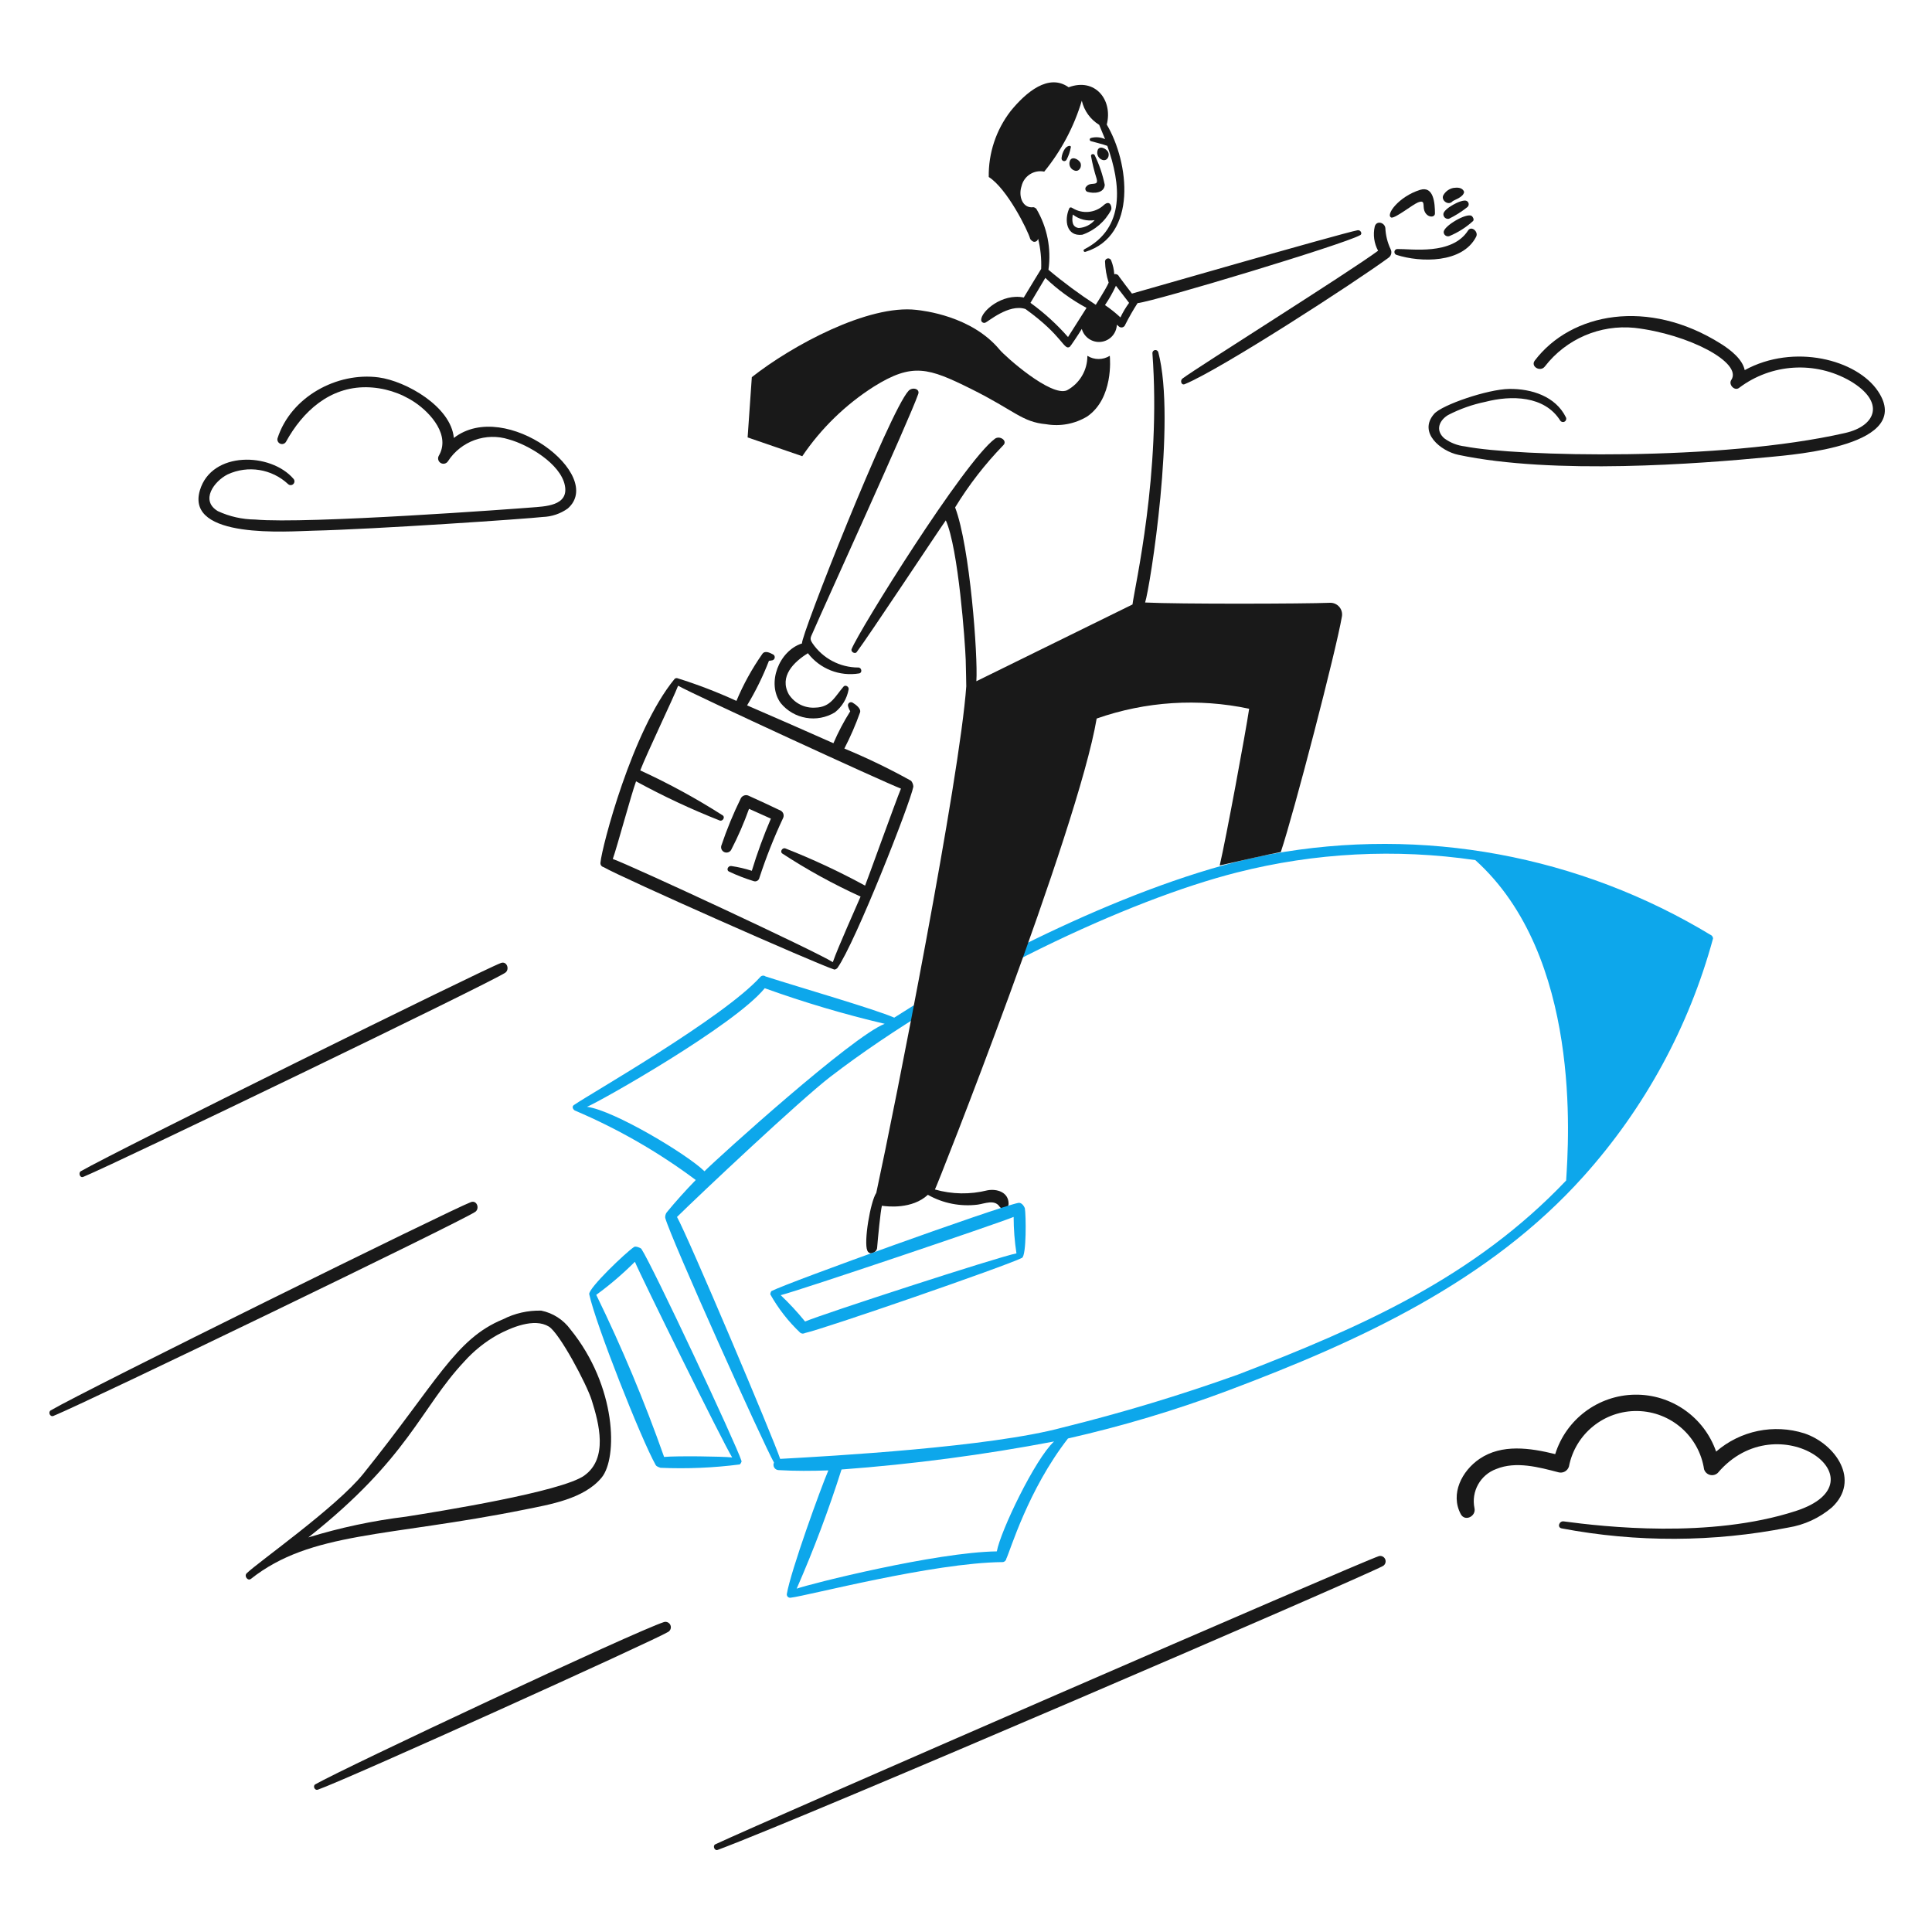 <?xml version="1.0" encoding="UTF-8"?> <svg xmlns="http://www.w3.org/2000/svg" xmlns:xlink="http://www.w3.org/1999/xlink" width="352px" height="352px" viewBox="0 0 352 352" version="1.1"><title>Executive outplacement1</title><g id="Executive-outplacement1" stroke="none" stroke-width="1" fill="none" fill-rule="evenodd"><g id="Group" transform="translate(9, 15)" fill-rule="nonzero"><path d="M302.852,155.448 C278.793,140.831 250.203,135.56 222.513,140.635 C200.161,144.828 170.882,159.485 153.923,170.411 C150.45,168.88 137.018,164.997 130.481,162.903 C130.205,162.69 129.814,162.711 129.562,162.954 C122.874,170.411 98.41,184.354 95.7,186.244 C94.934,186.652 95.598,187.265 95.7,187.316 C103.536,190.641 110.943,194.895 117.763,199.988 C115.926,201.878 114.138,203.86 112.452,205.912 C112.26,206.197 112.17,206.539 112.197,206.882 C113.277,210.791 130.022,247.944 132.014,251.47 C131.874,251.768 131.895,252.117 132.071,252.396 C132.246,252.675 132.552,252.846 132.882,252.848 C135.893,253.024 138.908,253.001 141.921,252.899 C140.543,256.116 135.073,271.182 134.353,275.427 C134.332,275.618 134.403,275.808 134.544,275.939 C134.685,276.07 134.88,276.126 135.07,276.09 C138.086,275.761 161.012,269.707 173.68,269.605 C174.019,269.585 174.297,269.328 174.344,268.992 C175.058,267.561 178.276,256.479 185.58,247.082 C195.488,244.837 205.232,241.92 214.743,238.349 C238.538,229.403 262.281,218.573 279.553,199.277 C290.662,186.887 298.725,172.074 303.098,156.018 C303.158,155.907 302.954,155.499 302.852,155.448 Z M97.948,186.652 C100.246,185.734 124.812,171.842 130.332,165.048 C137.488,167.627 144.786,169.793 152.191,171.534 C146.318,173.781 122.007,195.743 119.351,198.399 C116.232,195.334 102.902,187.316 97.948,186.652 Z M172.616,267.653 C161.482,267.806 138.551,273.579 136.15,274.446 C139.251,267.356 141.978,260.109 144.322,252.733 C157.315,251.77 170.243,250.066 183.042,247.629 C179.562,250.85 173.281,263.976 172.616,267.653 Z M216.44,235.478 C206.003,239.216 195.384,242.42 184.622,245.079 C171.398,248.669 142.435,250.289 133.141,250.799 C131.967,247.173 116.338,210.249 114.346,206.723 C118.432,202.689 136.821,185.378 142.282,181.188 C165.266,163.554 196.796,148.893 216.385,143.955 C230.566,140.35 245.32,139.587 259.797,141.709 C279.205,159.175 276.804,192.781 276.341,200.085 C259.56,217.73 239.203,226.729 216.436,235.485 L216.44,235.478 Z" id="Shape" fill="#0DA7EB"></path><path d="M189.112,49.828 C190.363,50.606 191.947,50.606 193.199,49.828 C193.25,50.39 193.864,57.542 189.112,60.86 C186.865,62.229 184.199,62.738 181.606,62.291 C177.162,61.884 175.937,59.837 167.918,55.854 C160.162,52.004 157.246,51.037 150.195,55.446 C145.034,58.737 140.602,63.05 137.171,68.118 C133.852,66.993 130.532,65.82 127.213,64.697 L127.978,53.716 C135.339,47.908 149.213,40.447 157.958,41.458 C159.19,41.6 168.006,42.542 173.126,48.711 C174.145,49.943 182.484,57.366 185.384,56.117 C187.701,54.879 189.138,52.455 189.112,49.828 L189.112,49.828 Z" id="Path" fill="#191919"></path><path d="M233.341,94.824 C228.642,95.016 205.709,95.08 199.633,94.773 C200.552,91.913 205.339,61.671 202.034,49.165 C201.956,48.905 201.7,48.741 201.432,48.779 C201.164,48.818 200.964,49.047 200.962,49.318 C202.588,71.214 197.743,91.862 197.335,95.131 L168.888,109.117 C169.194,104.622 167.714,84.5 165.016,77.451 C167.515,73.359 170.461,69.556 173.8,66.113 C174.617,65.297 173.144,64.287 172.267,64.94 C166.595,69.165 147.536,99.826 146.161,103.251 C145.955,103.762 146.77,104.219 147.08,103.813 C149.153,101.09 162.04,81.596 163.321,79.808 C165.62,84.912 166.841,102.127 166.947,105.191 C166.999,106.775 167.049,110.043 167.049,110.043 C165.875,126.744 154.129,186.295 150.654,202.332 C149.582,203.916 148.335,211.308 149.021,212.853 C149.447,213.814 150.741,213.205 150.807,212.341 C150.931,210.757 151.422,205.653 151.677,204.682 C152.698,204.835 157.193,205.345 160.053,202.689 C162.812,204.247 166,204.873 169.143,204.476 C170.423,204.291 172.158,203.504 173.075,204.784 C173.285,205.132 173.7,205.299 174.092,205.191 C174.485,205.084 174.758,204.729 174.761,204.323 C174.761,202.23 172.672,201.538 170.889,201.873 C167.747,202.659 164.453,202.606 161.338,201.718 C161.593,201.463 187.386,136.193 190.807,115.916 C199.729,112.785 209.341,112.167 218.59,114.13 C217.927,118.572 214.402,137.622 213.228,142.679 C214.965,142.27 222.471,140.584 224.361,140.227 C226.804,132.877 234.416,103.577 235.49,97.325 C235.601,96.696 235.424,96.051 235.007,95.566 C234.591,95.082 233.979,94.809 233.341,94.824 Z" id="Path" fill="#191919"></path><path d="M244.373,30.421 C243.793,29.205 243.463,27.885 243.403,26.54 C243.269,25.516 241.777,25.111 241.467,26.285 C241.134,27.777 241.352,29.34 242.081,30.685 C236.461,34.822 209.303,51.826 206.432,53.975 C205.966,54.327 206.225,55.245 206.841,54.996 C213.302,52.378 237.943,36.405 243.977,31.962 C244.473,31.618 244.641,30.962 244.373,30.421 L244.373,30.421 Z" id="Path" fill="#191919"></path><path d="M185.895,11.575 C184.872,11.601 184.357,13.414 184.415,13.975 C184.461,14.178 184.631,14.33 184.838,14.353 C185.045,14.376 185.244,14.265 185.333,14.077 C185.702,13.372 185.96,12.614 186.099,11.83 C186.15,11.728 186.048,11.571 185.895,11.575 Z" id="Path" fill="#191919"></path><path d="M187.836,14.639 C187.484,13.975 186.198,13.361 185.9,14.384 C185.676,15.089 186.064,15.842 186.768,16.07 C187.581,16.376 188.193,15.406 187.836,14.639 Z" id="Path" fill="#191919"></path><path d="M192.898,12.699 C192.546,12.036 191.212,11.421 190.962,12.444 C190.764,13.146 191.143,13.882 191.83,14.128 C192.688,14.429 193.25,13.465 192.898,12.699 Z" id="Path" fill="#191919"></path><path d="M133.29,132.719 C131.354,131.779 129.418,130.908 127.468,130.012 C126.945,129.719 126.284,129.902 125.986,130.422 C124.602,133.233 123.408,136.134 122.412,139.104 C122.29,139.575 122.53,140.064 122.977,140.255 C123.424,140.446 123.943,140.283 124.2,139.87 C125.46,137.445 126.552,134.937 127.468,132.362 C128.795,132.974 130.124,133.537 131.451,134.15 C130.12,137.252 128.961,140.425 127.978,143.654 C126.762,143.263 125.515,142.972 124.251,142.786 C123.689,142.684 123.228,143.501 123.842,143.807 C125.297,144.492 126.799,145.072 128.336,145.544 C128.553,145.611 128.789,145.583 128.984,145.466 C129.179,145.349 129.315,145.155 129.358,144.932 C130.565,141.238 131.997,137.622 133.647,134.104 C133.915,133.621 133.758,133.012 133.29,132.719 L133.29,132.719 Z" id="Path" fill="#191919"></path><path d="M156.527,56.213 C153.041,59.978 136.815,101.055 137.12,102.229 C132.933,103.557 130.608,109.497 133.248,113.107 C135.659,116.038 139.856,116.756 143.104,114.793 C144.415,113.766 145.305,112.294 145.605,110.656 C145.767,110.149 145.04,109.682 144.686,110.094 C143.083,111.967 142.337,113.861 139.528,113.926 C137.611,114.055 135.774,113.137 134.728,111.525 C132.903,108.237 135.64,105.597 138.194,104.013 C140.391,106.871 143.984,108.284 147.539,107.69 C148.152,107.583 147.998,106.618 147.386,106.618 C144.029,106.619 140.891,104.954 139.01,102.174 C138.466,101.345 138.695,101.15 139.112,100.184 C141.261,95.208 156.63,61.571 158.265,56.873 C158.724,55.854 157.24,55.437 156.527,56.213 Z" id="Path" fill="#191919"></path><path d="M156.994,127.254 C153.058,125.065 148.999,123.104 144.838,121.381 C145.938,119.252 146.894,117.051 147.698,114.793 C147.926,114.11 146.928,113.366 146.319,113.005 C146.126,112.901 145.89,112.918 145.715,113.05 C145.539,113.181 145.456,113.403 145.501,113.618 C145.584,113.962 145.723,114.29 145.911,114.589 C144.739,116.447 143.714,118.394 142.845,120.411 C140.344,119.287 129.874,114.691 127.116,113.516 C128.677,110.93 130.01,108.212 131.099,105.395 C131.322,105.378 131.544,105.344 131.762,105.293 C131.968,105.222 132.116,105.044 132.149,104.829 C132.182,104.615 132.092,104.4 131.917,104.272 C131.198,103.873 130.316,103.48 129.874,104.17 C128.007,106.837 126.431,109.696 125.175,112.699 C121.676,111.091 118.078,109.71 114.402,108.563 C114.216,108.516 114.02,108.575 113.891,108.716 C106.179,118.062 100.647,139.361 100.408,142.117 C100.327,142.511 100.577,142.897 100.97,142.985 C104.289,144.921 139.478,160.502 142.953,161.627 C143.208,161.729 143.565,161.372 143.565,161.372 C146.833,156.775 156.844,131.341 157.406,128.328 C157.391,127.934 157.246,127.556 156.994,127.254 L156.994,127.254 Z M148.613,146.355 C143.908,143.789 139.046,141.521 134.056,139.565 C133.544,139.417 133.077,140.137 133.494,140.484 C138.054,143.466 142.834,146.096 147.794,148.349 C147.131,149.933 143.556,157.853 142.738,160.3 C139.623,158.308 105.762,142.577 102.647,141.501 C103.463,139.203 106.017,129.709 106.885,127.353 C111.822,130.051 116.922,132.44 122.156,134.504 C122.669,134.651 123.126,133.942 122.718,133.585 C117.892,130.5 112.858,127.752 107.652,125.362 C108.826,122.298 113.73,112.083 114.546,109.937 C117.661,111.675 152.034,127.506 155.149,128.681 C154.231,130.881 148.868,145.794 148.613,146.355 Z" id="Shape" fill="#191919"></path><path d="M126.088,251.149 C125.067,247.981 109.91,215.647 107.856,212.538 C107.754,212.385 106.836,211.981 106.528,212.186 C105.063,213.147 98.129,219.754 98.356,220.81 C99.514,226.24 107.825,247.233 110.461,251.915 C110.662,252.267 111.278,252.374 111.329,252.425 C116.155,252.635 120.991,252.43 125.782,251.813 C125.782,251.813 126.194,251.413 126.088,251.149 Z M111.992,250.435 C108.442,240.366 104.316,230.509 99.634,220.914 C102.134,219.092 104.487,217.077 106.674,214.888 C107.747,217.493 122.66,247.728 124.397,250.537 C122.616,250.34 114.24,250.238 111.992,250.445 L111.992,250.435 Z" id="Shape" fill="#0DA7EB"></path><path d="M177.723,205.141 C177.723,205.141 177.311,204.002 176.491,204.17 C172.594,204.97 134.923,218.531 131.597,220.207 C131.395,220.311 131.342,220.768 131.342,220.819 C132.797,223.414 134.637,225.773 136.798,227.817 C137.05,228.009 137.394,228.03 137.667,227.868 C141.038,227.153 174.133,215.713 177.197,214.181 C178.038,213.769 177.938,206.322 177.723,205.141 Z M137.683,225.774 C136.306,224.08 134.822,222.476 133.239,220.972 C136.712,220.105 172.718,207.948 175.68,206.716 C175.683,208.94 175.854,211.159 176.192,213.357 C172.922,213.976 140.594,224.498 137.683,225.774 Z" id="Shape" fill="#0DA7EB"></path><path d="M0.706,242.985 C7.191,240.331 74.45,207.837 77.57,205.805 C78.436,205.24 77.922,203.613 76.803,204.017 C73.635,205.153 6.496,238.285 0.243,241.964 C-0.267,242.267 0.093,243.191 0.706,242.985 Z" id="Path" fill="#191919"></path><path d="M6.171,199.421 C12.647,196.744 79.915,164.272 83.035,162.239 C83.901,161.674 83.387,160.048 82.268,160.451 C79.1,161.588 11.993,194.771 5.708,198.399 C5.25,198.701 5.556,199.675 6.171,199.421 Z" id="Path" fill="#191919"></path><path d="M121.748,322.046 C137.616,316.167 238.538,272.686 242.994,270.302 C243.404,270.044 243.565,269.526 243.375,269.081 C243.184,268.636 242.698,268.396 242.229,268.515 C238.397,269.791 130.171,316.88 121.34,321.018 C120.78,321.287 121.187,322.253 121.748,322.046 Z" id="Path" fill="#191919"></path><path d="M48.918,311.065 C54.152,309.243 110.1,283.942 112.76,282.312 C113.174,282.056 113.338,281.535 113.146,281.087 C112.954,280.64 112.463,280.4 111.992,280.524 C106.73,282.205 53.617,307.133 48.456,310.092 C47.948,310.35 48.309,311.278 48.918,311.065 Z" id="Path" fill="#191919"></path><path d="M73.688,64.793 C73.177,59.073 64.955,54.425 60,53.762 C52.392,52.741 43.984,57.31 41.564,64.85 C41.461,65.252 41.665,65.67 42.046,65.835 C42.428,66.001 42.873,65.864 43.095,65.513 C46.165,59.925 51.063,55.481 57.754,55.553 C60.904,55.599 63.973,56.557 66.59,58.311 C69.513,60.286 73.123,64.357 70.93,68.067 C70.687,68.53 70.853,69.102 71.307,69.363 C71.76,69.623 72.338,69.479 72.616,69.037 C74.992,65.362 79.533,63.731 83.704,65.054 C87.224,66.018 93.106,69.454 93.912,73.43 C94.681,77.209 90.234,77.26 87.782,77.464 C85.33,77.668 46.923,80.514 37.478,79.655 C35.13,79.633 32.815,79.111 30.686,78.124 C27.424,76.168 30.024,72.668 32.472,71.436 C36.168,69.723 40.533,70.427 43.504,73.213 C43.776,73.455 44.19,73.443 44.447,73.186 C44.705,72.928 44.717,72.514 44.475,72.242 C40.323,67.411 29.554,67.138 27.417,74.336 C24.751,83.323 43.657,81.792 47.999,81.691 C59.286,81.431 87.175,79.516 89.887,79.189 C91.52,79.136 93.101,78.603 94.433,77.656 C101.395,71.608 83.091,57.489 73.688,64.793 Z" id="Path" fill="#191919"></path><path d="M319.757,246.153 C314.182,244.387 308.09,245.644 303.669,249.472 C301.483,243.179 295.506,238.998 288.844,239.102 C282.183,239.206 276.34,243.573 274.352,249.931 C269.808,248.809 264.642,248.031 260.563,250.799 C257.34,252.987 255.19,257.19 257.141,260.861 C257.903,262.294 259.957,261.266 259.644,259.789 C259.007,256.746 260.704,253.698 263.627,252.638 C267.21,251.174 271.396,252.316 274.967,253.251 C275.782,253.459 276.616,252.985 276.855,252.179 C278.02,246.216 283.304,241.956 289.378,242.081 C295.452,242.207 300.556,246.684 301.472,252.689 C301.626,253.193 302.03,253.582 302.539,253.717 C303.048,253.852 303.591,253.714 303.975,253.353 C314.945,240.431 334.775,254.917 318.173,260.3 C302.509,265.381 283.149,263.154 275.885,262.188 C275.069,262.081 274.653,263.297 275.533,263.466 C289.174,266.046 303.181,265.994 316.802,263.313 C319.745,262.842 322.501,261.57 324.769,259.636 C330.039,254.699 325.426,248.069 319.757,246.153 Z" id="Path" fill="#191919"></path><path d="M257.754,19.95 C257.448,19.134 256.522,19.137 255.818,19.236 C255.075,19.378 254.427,19.825 254.03,20.468 C253.384,21.399 254.846,22.561 255.614,21.7 C255.865,21.432 257.652,20.973 257.754,19.95 Z" id="Path" fill="#191919"></path><path d="M258.162,21.585 C257.293,21.233 253.924,23.067 253.975,24.037 C253.974,24.292 254.089,24.533 254.288,24.692 C254.487,24.851 254.748,24.911 254.996,24.854 C256.175,24.277 257.287,23.575 258.315,22.759 C258.514,22.614 258.617,22.371 258.585,22.127 C258.554,21.883 258.391,21.675 258.162,21.585 L258.162,21.585 Z" id="Path" fill="#191919"></path><path d="M259.134,24.343 C258.213,23.731 254.102,26.132 254.03,27.254 C254.024,27.507 254.141,27.748 254.343,27.899 C254.546,28.051 254.809,28.096 255.05,28.02 C256.647,27.36 258.116,26.427 259.392,25.262 C259.602,25.007 259.389,24.548 259.134,24.343 Z" id="Path" fill="#191919"></path><path d="M245.446,31.443 C249.825,32.851 257.478,32.99 259.95,28.122 C260.415,27.207 259.07,26.07 258.47,26.999 C255.538,31.551 248.155,30.319 245.548,30.37 C245.286,30.395 245.079,30.602 245.054,30.864 C245.029,31.126 245.194,31.369 245.446,31.443 L245.446,31.443 Z" id="Path" fill="#191919"></path><path d="M244.526,24.65 C245.344,24.701 248.352,22.289 249.327,21.892 C250.751,21.313 250.182,22.458 250.503,23.374 C250.967,24.711 252.439,24.711 252.439,23.884 C252.439,22.096 252.233,18.821 249.732,19.593 C245.812,20.808 243.315,24.247 244.526,24.65 Z" id="Path" fill="#191919"></path><path d="M189.777,13.414 C190.025,14.814 190.366,16.196 190.798,17.552 C191.052,18.521 190.596,18.432 189.828,18.521 C189.41,18.552 189.03,18.779 188.806,19.134 C188.733,19.282 188.724,19.454 188.782,19.608 C188.84,19.763 188.96,19.887 189.112,19.95 C190.288,20.302 192.18,20.207 192.28,18.674 C191.894,16.801 191.277,14.982 190.443,13.261 C190.284,12.956 189.73,13.055 189.777,13.414 Z" id="Path" fill="#191919"></path><path d="M192.125,22.349 C190.565,23.809 188.219,24.039 186.405,22.911 C186.201,22.758 185.895,22.707 185.793,23.015 C184.874,25.107 185.282,28.119 188.193,27.767 C190.463,26.98 192.346,25.354 193.454,23.222 C193.618,22.763 193.29,21.318 192.125,22.349 Z M187.53,26.538 C186.249,26.362 186.298,25.107 186.456,24.086 C187.586,24.963 189.029,25.333 190.441,25.107 C189.707,25.963 188.655,26.481 187.53,26.54 L187.53,26.538 Z" id="Shape" fill="#191919"></path><path d="M94.934,227.213 C93.651,225.452 91.757,224.231 89.623,223.79 C87.195,223.726 84.79,224.271 82.627,225.374 C73.95,228.949 70.706,236.693 57.191,253.515 C52.302,259.603 38.007,269.628 35.946,271.643 C35.429,272.146 36.142,273.114 36.712,272.664 C47.673,263.997 61.602,265.074 86.559,260.044 C91.154,259.117 97.386,258.108 100.603,254.222 C103.566,250.646 103.374,237.613 94.934,227.213 Z M97.488,253.821 C93.34,256.813 70.777,260.41 64.955,261.329 C58.929,262.063 52.981,263.328 47.179,265.11 C65.502,250.621 67.595,241.596 75.574,233.078 C77.306,231.143 79.341,229.504 81.601,228.225 C84.158,226.853 88.336,225.07 90.999,226.694 C92.935,227.875 97.89,237.164 98.812,240.125 C100.146,244.366 101.818,250.683 97.488,253.812 L97.488,253.821 Z" id="Shape" fill="#191919"></path><path d="M238.346,26.948 C235.178,27.569 197.284,38.49 197.233,38.49 C196.467,37.469 195.649,36.447 194.883,35.375 C194.736,35.042 194.366,34.867 194.015,34.967 C193.96,34.108 193.771,33.264 193.454,32.464 C193.363,32.204 193.102,32.044 192.829,32.081 C192.556,32.118 192.347,32.342 192.329,32.617 C192.365,33.936 192.589,35.243 192.995,36.498 C192.38,37.878 190.645,40.483 190.645,40.534 C187.642,38.586 184.761,36.454 182.021,34.15 C182.569,30.312 181.795,26.401 179.825,23.062 C179.774,22.958 179.365,22.71 179.263,22.754 C177.308,22.999 176.507,20.758 177.118,18.924 C177.548,17.064 179.383,15.885 181.254,16.269 C184.365,12.454 186.691,8.063 188.098,3.347 C188.521,5.179 189.663,6.764 191.266,7.747 C191.618,8.568 191.976,9.436 192.338,10.351 C191.522,9.979 190.6,9.907 189.735,10.147 C189.619,10.192 189.543,10.304 189.543,10.428 C189.543,10.552 189.619,10.664 189.735,10.709 C190.756,11.015 191.777,11.219 192.748,11.576 C195.198,18.472 196.119,26.536 188.559,30.422 C188.44,30.483 188.389,30.627 188.443,30.749 C188.498,30.871 188.639,30.93 188.764,30.882 C198.305,27.923 196.731,14.589 192.646,7.696 C193.787,3.213 190.534,-0.907 185.699,0.902 C182.07,-1.689 177.94,1.782 175.127,5.244 C172.479,8.678 171.074,12.909 171.144,17.245 C174.464,19.34 178.242,26.899 178.702,28.534 C178.846,28.766 179.061,28.945 179.316,29.044 C179.499,29.082 179.69,29.043 179.844,28.937 C179.998,28.83 180.102,28.666 180.133,28.481 C180.582,30.284 180.771,32.141 180.694,33.997 C180.643,34.05 178.549,37.517 177.526,39.207 C173.594,38.39 169.763,41.709 169.763,43.293 C169.767,43.466 169.853,43.626 169.993,43.726 C170.133,43.826 170.313,43.855 170.477,43.804 C170.938,43.702 174.768,40.284 177.832,41.301 C184.696,46.229 184.795,48.869 185.902,48.197 C186.004,48.146 187.486,45.949 188.098,44.927 C188.53,46.473 190.025,47.473 191.618,47.282 C193.212,47.091 194.428,45.765 194.482,44.161 C194.584,44.263 194.737,44.365 194.834,44.467 C195.014,44.636 195.268,44.701 195.506,44.638 C195.745,44.576 195.935,44.396 196.01,44.161 C196.689,42.812 197.439,41.499 198.257,40.229 C201.525,39.877 235.845,29.504 238.756,27.869 C239.318,27.663 238.908,26.839 238.346,26.948 Z M185.589,46.407 C183.546,44.082 181.251,41.993 178.746,40.176 C178.746,40.176 180.532,37.163 181.453,35.63 C183.696,37.783 186.221,39.621 188.959,41.095 C187.836,42.883 186.711,44.619 185.589,46.407 Z M195.138,42.832 C194.259,42.011 193.318,41.26 192.322,40.585 C193.085,39.47 193.751,38.292 194.315,37.065 C195.131,38.085 195.899,39.157 196.715,40.18 C196.105,41.011 195.577,41.899 195.138,42.832 Z" id="Shape" fill="#191919"></path><path d="M333.189,56.317 C329.331,50.492 317.824,47.533 308.878,52.435 C308.47,50.442 306.323,48.76 304.536,47.633 C291.289,39.288 277.256,41.966 270.625,50.699 C269.81,51.773 271.649,52.845 272.464,51.771 C276.333,46.762 282.51,44.102 288.807,44.731 C298.663,45.873 308.549,51.083 306.427,54.235 C305.872,55.057 307.03,56.317 307.856,55.664 C313.752,51.213 321.741,50.728 328.133,54.432 C334.564,58.248 332.811,62.601 327.212,63.88 C304.445,69.086 267.263,68.178 257.907,66.332 C256.539,66.181 255.235,65.67 254.128,64.852 C252.451,63.361 253.248,61.569 254.843,60.612 C256.987,59.504 259.273,58.696 261.636,58.211 C266.337,56.997 272.402,57.062 275.273,61.634 C275.451,61.896 275.802,61.972 276.073,61.809 C276.344,61.646 276.441,61.3 276.294,61.02 C274.403,57.19 270.012,55.81 265.977,55.861 C262.045,55.913 253.715,58.769 252.289,60.408 C249.318,63.822 253.521,67.192 256.689,67.865 C274.062,71.55 300.657,69.5 313.328,68.273 C318.273,67.787 339.705,66.152 333.189,56.317 Z" id="Path" fill="#191919"></path></g></g></svg> 
